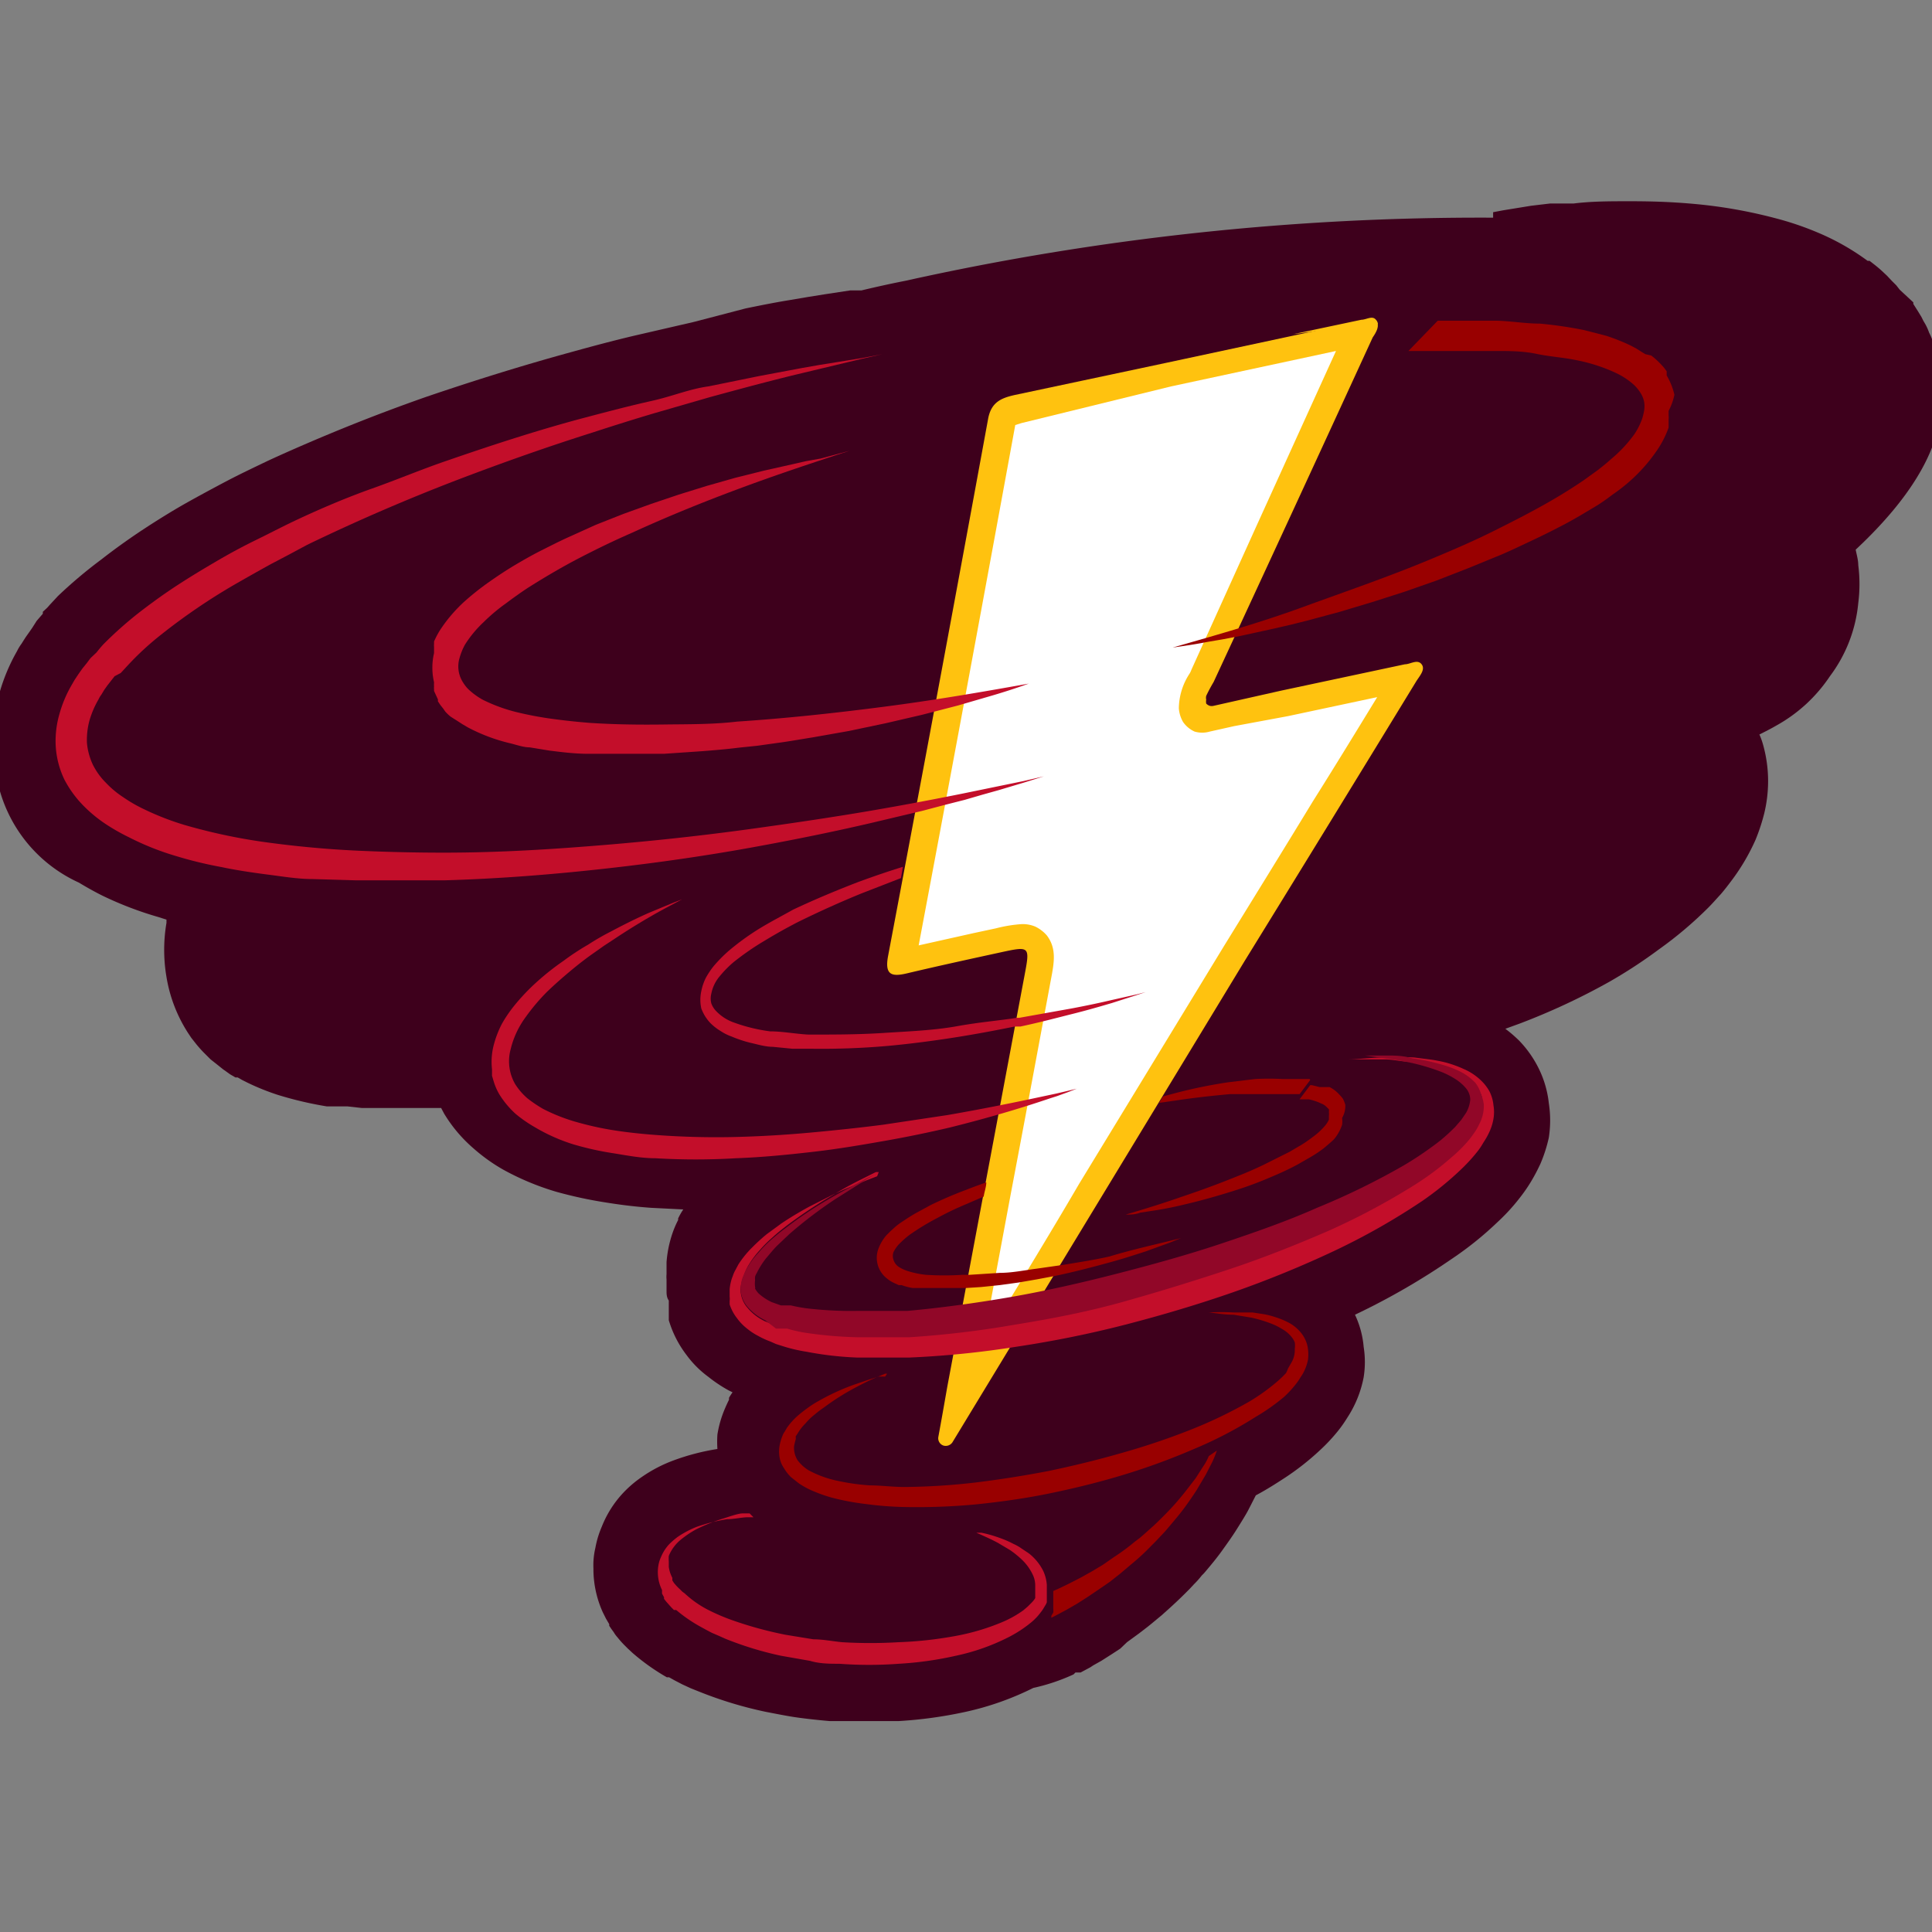<?xml version="1.0" encoding="iso-8859-1"?>
<svg xmlns="http://www.w3.org/2000/svg" width="60" height="60" viewBox="0 0 60 60"><rect x="0" y="0" width="60" height="60" fill="#808080" stroke="none"/><defs><style>.cls-1{fill:#3e001c;}.cls-2{fill:#ffc20f;}.cls-3{fill:#fff;}.cls-4{fill:#900;}.cls-5{fill:#c30e2a;}.cls-6{fill:#910728;}</style></defs><g id="Twister_Wins" data-name="Twister Wins"><path class="cls-1" d="M60.22,11.86a3,3,0,0,0-.12-.43s0-.07,0-.11a3.38,3.38,0,0,0-.09-.41l0-.11,0-.11v0c0-.05,0-.1,0-.13h0a1.6,1.6,0,0,0-.1-.23,1.7,1.7,0,0,0-.11-.25v0l-.07-.12-.06-.12v0l-.11-.18,0,0-.14-.22,0-.05,0,0L59,9l-.11-.14-.13-.13-.16-.17,0,0-.16-.15,0,0c-.12-.11-.25-.21-.38-.31l-.06,0a7.46,7.46,0,0,0-1.53-.87h0a9.46,9.46,0,0,0-1.36-.46h0a15.14,15.14,0,0,0-2.42-.43c-.63-.06-1.27-.09-2-.09h-.12c-.57,0-1.14,0-1.7.07l-.3,0h-.1l-.33,0-.59.07-.86.14-.32.06v.17A82.28,82.28,0,0,0,28.12,8.72c-.46.09-.91.19-1.37.3l-.3,0H26.4l-.79.12-.5.08-.59.1c-.37.06-.79.14-1.37.26L21.54,10l-1.82.42c-.68.16-1.35.34-2,.52-1.53.42-3,.88-4.47,1.38-.83.29-1.65.6-2.42.91s-1.71.71-2.51,1.08c-.48.23-.9.43-1.28.63s-.9.48-1.29.7-.89.53-1.3.8h0c-.47.31-.9.62-1.31.94A14.53,14.53,0,0,0,1.8,18.51l-.26.28-.07.08L1.33,19l0,.06-.19.22L1,19.5l-.14.2c-.08.11-.14.21-.19.29l0,0a1.36,1.36,0,0,0-.14.23,5.79,5.79,0,0,0-.54,1.28,4.86,4.86,0,0,0-.2,1.74,5.56,5.56,0,0,0,.14.91,2.28,2.28,0,0,0,.06.39,4.48,4.48,0,0,0,2.46,2.87c.28.17.54.31.72.4h0a10.89,10.89,0,0,0,1.75.67l.25.08,0,.1a5,5,0,0,0,0,1.68,4.57,4.57,0,0,0,.67,1.74l.1.15,0,0,.11.14,0,0,0,0a3.74,3.74,0,0,0,.27.31h0l.22.22,0,0,0,0,.19.15.2.16.1.07.11.08.17.1.07,0,.14.08,0,0h0l.18.09,0,0a7.36,7.36,0,0,0,.92.37h0a11.34,11.34,0,0,0,1.53.36h0l.33,0,.31,0,.45.05h.17c.35,0,.68,0,1,0H13.7l.09.17a4.47,4.47,0,0,0,.91,1.08,5.5,5.5,0,0,0,.92.66h0a8.23,8.23,0,0,0,1.65.69,13.28,13.28,0,0,0,1.52.33c.43.07.88.13,1.43.17h0l1,.05,0,0h0a2.14,2.14,0,0,0-.16.28l0,0,0,.05v0a2.92,2.92,0,0,0-.14.31,3.58,3.58,0,0,0-.22,1v.05c0,.11,0,.21,0,.32a.86.86,0,0,0,0,.16v.17l0,.18c0,.1,0,.21.07.31V41a3.34,3.34,0,0,0,.55,1.08,3.13,3.13,0,0,0,.68.68,4.31,4.31,0,0,0,.63.42l.12.06a1.63,1.63,0,0,0-.11.17l0,0,0,.06s-.07.14-.12.26a3.36,3.36,0,0,0-.24.82,3.4,3.4,0,0,0,0,.45h0a7.05,7.05,0,0,0-1.35.35h0a4.4,4.4,0,0,0-1,.52,3.53,3.53,0,0,0-.62.54,3.31,3.31,0,0,0-.62,1,3,3,0,0,0-.2.66h0a2.35,2.35,0,0,0-.06.65v.08a3.27,3.27,0,0,0,.29,1.27v0l.1.2,0,0,.1.17,0,.05.06.09,0,0,.08.11a.94.94,0,0,0,.1.14l0,0,0,0,0,0c.05.06.13.16.23.26l.11.11.14.13a6.69,6.69,0,0,0,1.07.76h0l.07,0,.16.09h0l.25.13.26.12.25.1h0a12.37,12.37,0,0,0,2.07.63h0c.36.07.71.14,1,.18s.65.08,1,.11h0c.38,0,.76,0,1.13,0s.65,0,1,0a13.43,13.43,0,0,0,2.1-.29h0a9,9,0,0,0,2.09-.74h0A6.1,6.1,0,0,0,33.34,52l.06-.06.08,0h0l.08,0,.3-.16.09-.06.25-.14h0l.33-.21h0l0,0,.26-.17L35,51l.26-.19.11-.08h0l.26-.2.1-.08h0l0,0,.35-.29v0h0c.18-.16.45-.4.72-.67l.15-.15,0,0,0,0,.13-.14a2.6,2.6,0,0,0,.24-.27l.07-.07,0,0v0c.23-.27.41-.49.56-.7s.31-.43.46-.67.27-.43.36-.6h0l.23-.45c.32-.17.62-.36.91-.55a8.08,8.08,0,0,0,1.08-.85,5.49,5.49,0,0,0,.57-.61,4,4,0,0,0,.28-.4,3.48,3.48,0,0,0,.51-1.26,3,3,0,0,0,0-.94,2.92,2.92,0,0,0-.27-1h0l0,0a21.67,21.67,0,0,0,3-1.73h0a10.43,10.43,0,0,0,1.42-1.14h0a6.14,6.14,0,0,0,.69-.75,5,5,0,0,0,.33-.47l0,0a5.7,5.7,0,0,0,.32-.6h0a4.5,4.5,0,0,0,.26-.81,3.5,3.5,0,0,0,0-1.07,3.22,3.22,0,0,0-.34-1.13,3.43,3.43,0,0,0-.57-.8l0,0,0,0a4,4,0,0,0-.44-.38l.44-.16a20.77,20.77,0,0,0,2.79-1.3,15.19,15.19,0,0,0,1.53-1,12.07,12.07,0,0,0,1.55-1.31h0c.13-.13.25-.27.38-.41h0c.13-.15.25-.31.37-.47h0a6.47,6.47,0,0,0,.71-1.22h0a6,6,0,0,0,.27-.82,4.27,4.27,0,0,0,.12-1h0a4.18,4.18,0,0,0-.15-1.11h0a2.3,2.3,0,0,0-.12-.34c.18-.09.36-.18.53-.28h0A4.78,4.78,0,0,0,56.83,21l0,0a4.48,4.48,0,0,0,.88-2.27,4.66,4.66,0,0,0,0-1.18c0-.16-.05-.32-.08-.48C59.59,15.24,60.55,13.46,60.22,11.86Z"/><path class="cls-2" d="M37.46,21.61a.25.25,0,0,0,0,.12.33.33,0,0,0,0,.12.26.26,0,0,0,.11.07.25.25,0,0,0,.12,0l2.09-.47,3.85-.82c.17,0,.39-.17.52,0s-.08.38-.18.55q-2.65,4.34-5.32,8.67L29.58,44.79h0a.25.25,0,0,1-.29.1.24.24,0,0,1-.15-.26c.1-.54.18-1,.28-1.57l2.4-12.78c.17-.9.16-.9-.76-.7s-1.93.42-2.9.65c-.47.11-.69.05-.58-.54q1.58-8.35,3.11-16.7c.1-.51.42-.63.81-.72l4.71-1,6.07-1.3c.15,0,.34-.14.46,0s0,.35-.11.51q-2.46,5.36-4.94,10.7A5.14,5.14,0,0,0,37.46,21.61Z"/><path class="cls-2" d="M41.26,10.23l-1.11.15,2.13-.45c.15,0,.34-.14.45,0a.2.2,0,0,1,.06.14l-.24,0C42.12,10.13,41.69,10.17,41.26,10.23Z"/><path class="cls-3" d="M30.52,41.74h0v0l.87-4.66c.42-2.21.83-4.41,1.24-6.62.11-.57.19-1-.12-1.41a1.14,1.14,0,0,0-.35-.27,1,1,0,0,0-.44-.08,4.34,4.34,0,0,0-.79.13l-.7.15-1.7.38h0c1.1-5.83,2.08-11.13,3-16.16v0l.19-.06L36.37,12l5.12-1.1h0v0L39,16.38,37,20.8a.61.61,0,0,1-.07.14A2,2,0,0,0,36.61,22a1,1,0,0,0,.13.42.87.87,0,0,0,.36.3.84.84,0,0,0,.47,0l.76-.17L40,22.24l2.77-.59h0v0c-.66,1.08-1.32,2.16-2,3.24-.9,1.48-1.84,3-2.77,4.51l-4.49,7.37C32.53,38.45,31.52,40.09,30.52,41.74Z"/><path class="cls-4" d="M40.69,33.54l-.33.44-.12,0-.41,0H39l-.81,0c-.55.05-1.09.11-1.63.19l-.56.08.12-.2.41-.11a15.51,15.51,0,0,1,1.62-.33l.83-.1a8,8,0,0,1,.85,0h.43l.41,0Z"/><path class="cls-5" d="M27.4,11l-.66.15c-.42.1-1,.24-1.84.44s-1.74.44-2.84.74l-1.73.5q-.91.27-1.92.6c-1.33.42-2.76.92-4.25,1.49q-1.12.43-2.28.93T9.54,16.92L9,17.21l-.59.31q-.58.32-1.17.66a19,19,0,0,0-2.25,1.54,9,9,0,0,0-1,.92l-.24.26L3.56,21l-.11.14-.11.14-.1.14-.09.15a.75.75,0,0,0-.09.15,2.9,2.9,0,0,0-.28.65,2.32,2.32,0,0,0-.08.7,2,2,0,0,0,.18.67,2.12,2.12,0,0,0,.41.57,2.93,2.93,0,0,0,.54.45,4.48,4.48,0,0,0,.6.35,8.55,8.55,0,0,0,1.3.51,17.73,17.73,0,0,0,2.7.56c.91.12,1.82.2,2.71.24s1.78.06,2.65.06c1.75,0,3.43-.11,5-.24s3.1-.3,4.48-.49,2.65-.38,3.76-.57,2.1-.38,2.89-.54l1.85-.38.65-.15-.64.2-.77.23-.5.14-.55.16-.63.16-.68.18-1.56.37c-1.11.26-2.37.52-3.75.77s-2.88.47-4.49.65-3.3.32-5.07.37q-1.34,0-2.7,0L9.71,27.3c-.46,0-.93-.08-1.4-.14s-1-.14-1.42-.23a12.57,12.57,0,0,1-1.44-.35A8.42,8.42,0,0,1,4,26a6.37,6.37,0,0,1-.72-.41,4.31,4.31,0,0,1-.7-.58A3.38,3.38,0,0,1,2,24.21a2.77,2.77,0,0,1-.27-1.05,3,3,0,0,1,.12-1,3.82,3.82,0,0,1,.36-.86l.11-.19.12-.18.12-.17.13-.16.12-.16L3,20.26A3.58,3.58,0,0,1,3.22,20a12,12,0,0,1,1.13-1c.39-.3.78-.58,1.18-.84s.8-.5,1.21-.74.8-.45,1.21-.65.81-.41,1.21-.6c.81-.38,1.61-.72,2.4-1s1.57-.61,2.34-.87c1.53-.53,3-1,4.34-1.35.68-.18,1.33-.35,2-.5S21.41,12.08,22,12l1.57-.32,1.33-.25.57-.1.5-.08.8-.13Z"/><path class="cls-5" d="M21.18,27.93l-.26.14c-.17.09-.42.22-.73.4s-.69.41-1.11.69l-.32.21-.34.24c-.23.16-.46.34-.7.54s-.48.41-.72.64a6.23,6.23,0,0,0-.67.79,2.78,2.78,0,0,0-.47,1A1.42,1.42,0,0,0,16,33.67a2,2,0,0,0,.38.44,4.2,4.2,0,0,0,.49.33,5.63,5.63,0,0,0,1.12.43,9.68,9.68,0,0,0,1.19.25c.41.06.81.1,1.22.13.82.06,1.64.08,2.45.06s1.6-.07,2.36-.14,1.51-.15,2.21-.24l2-.3c1.21-.21,2.22-.42,2.92-.57l.47-.1.34-.08.29-.07-.28.11-.33.12-.22.07-.24.08c-.69.23-1.68.53-2.89.83-.6.14-1.26.28-2,.41s-1.44.25-2.22.34-1.58.17-2.4.2a21,21,0,0,1-2.51,0c-.42,0-.85-.08-1.27-.15a9.29,9.29,0,0,1-1.27-.28A5.58,5.58,0,0,1,16.6,35a4.13,4.13,0,0,1-.59-.41,2.85,2.85,0,0,1-.5-.6,1.84,1.84,0,0,1-.17-.38l-.06-.2,0-.2a2.06,2.06,0,0,1,.06-.78,3.14,3.14,0,0,1,.25-.64,4.3,4.3,0,0,1,.35-.52,6.54,6.54,0,0,1,.77-.81,8,8,0,0,1,.79-.62,7.61,7.61,0,0,1,.76-.5,7.56,7.56,0,0,1,.71-.41c.45-.24.84-.43,1.18-.58l.77-.32Z"/><path class="cls-5" d="M27.29,36.4l-.09,0-.28.14c-.24.12-.59.29-1,.54a15.08,15.08,0,0,0-1.51,1c-.14.11-.28.22-.42.35a3.78,3.78,0,0,0-.4.4,2.8,2.8,0,0,0-.36.49s-.05.09-.07.14l-.06.15A1.55,1.55,0,0,0,23,40a.86.86,0,0,0,.21.61,1.58,1.58,0,0,0,.54.42l.32.13.17.06.17,0a5.57,5.57,0,0,0,.71.14,9.48,9.48,0,0,0,1.5.12c.52,0,1,0,1.58,0a32.93,32.93,0,0,0,3.28-.38c1.1-.19,2.22-.43,3.33-.71s2.21-.6,3.27-1,2.1-.76,3.08-1.2a20.5,20.5,0,0,0,2.74-1.45,9.48,9.48,0,0,0,1.15-.85,4.53,4.53,0,0,0,.49-.49,2.56,2.56,0,0,0,.2-.26l.17-.28a1.2,1.2,0,0,0,.13-.62A.73.73,0,0,0,46,34a1.1,1.1,0,0,0-.17-.25,1.41,1.41,0,0,0-.46-.34,2.33,2.33,0,0,0-.49-.21,6.23,6.23,0,0,0-1-.22c-.3,0-.58-.07-.83-.08-.49,0-.89,0-1.15,0h-.31l.3,0c.27,0,.67-.06,1.17-.06a8.35,8.35,0,0,1,.85,0l.48.06a4.76,4.76,0,0,1,.52.1,3.62,3.62,0,0,1,.55.2,1.79,1.79,0,0,1,.56.38,1.41,1.41,0,0,1,.24.32,1.2,1.2,0,0,1,.12.42,1.25,1.25,0,0,1,0,.43,1.61,1.61,0,0,1-.12.39,2.27,2.27,0,0,1-.19.34,2.11,2.11,0,0,1-.21.31,5.35,5.35,0,0,1-.51.55,9.71,9.71,0,0,1-1.17.95,21,21,0,0,1-2.77,1.57c-1,.47-2.05.9-3.11,1.27s-2.2.71-3.32,1-2.26.52-3.39.69a29,29,0,0,1-3.35.34h-.82l-.8,0a10.34,10.34,0,0,1-1.57-.18,4.94,4.94,0,0,1-.76-.18l-.19-.06-.18-.08a2.48,2.48,0,0,1-.37-.17,1.92,1.92,0,0,1-.35-.23,1.57,1.57,0,0,1-.31-.32,1.37,1.37,0,0,1-.23-.43l0-.11a.51.51,0,0,0,0-.13v-.23a1.43,1.43,0,0,1,.1-.42,1,1,0,0,1,.08-.18l.09-.17a3.12,3.12,0,0,1,.43-.53,5.92,5.92,0,0,1,.45-.41l.45-.33c.28-.19.57-.36.86-.52l.75-.38c.23-.11.43-.2.62-.27l.46-.19.29-.11Z"/><path class="cls-6" d="M27.29,36.4l-.35.21-1,.63a13.61,13.61,0,0,0-1.42,1.08l-.38.36c-.13.13-.24.27-.36.41a2.6,2.6,0,0,0-.28.45.37.37,0,0,0-.05.11.49.49,0,0,0,0,.11.76.76,0,0,0,0,.21.09.09,0,0,1,0,.05.06.06,0,0,0,0,0s0,0,0,0,0,0,0,0a.72.72,0,0,0,.11.15,1.62,1.62,0,0,0,.41.27l.28.1.15,0,.16,0a4.54,4.54,0,0,0,.66.11,11.56,11.56,0,0,0,1.44.06l.76,0,.77,0c1-.09,2.11-.24,3.2-.43s2.19-.44,3.28-.72,2.18-.58,3.23-.93,2.08-.71,3-1.12a22.47,22.47,0,0,0,2.7-1.32,10.72,10.72,0,0,0,1.13-.77,6,6,0,0,0,.46-.42l.19-.22.15-.22a1,1,0,0,0,.13-.41.56.56,0,0,0-.13-.35,1.43,1.43,0,0,0-.35-.3,2.58,2.58,0,0,0-.44-.22,6.69,6.69,0,0,0-.9-.27c-.29-.06-.56-.11-.8-.14l-.66-.09-.49,0-.41,0h.41c.27,0,.66,0,1.16,0,.25,0,.52,0,.82.09a6.23,6.23,0,0,1,1,.22,3.07,3.07,0,0,1,.5.2,1.67,1.67,0,0,1,.45.34A1,1,0,0,1,46,34a1.11,1.11,0,0,1,.08.3,1.19,1.19,0,0,1-.14.61,1.69,1.69,0,0,1-.17.29,2.56,2.56,0,0,1-.2.26,4.45,4.45,0,0,1-.49.48,8.83,8.83,0,0,1-1.15.86,21.6,21.6,0,0,1-2.73,1.45c-1,.43-2,.83-3.09,1.19s-2.16.69-3.27,1-2.22.52-3.33.7a30.24,30.24,0,0,1-3.28.39c-.53,0-1.06,0-1.57,0a12.63,12.63,0,0,1-1.51-.12,4.49,4.49,0,0,1-.71-.15l-.17,0-.17,0L23.76,41a1.68,1.68,0,0,1-.54-.41A.88.88,0,0,1,23,40a1.13,1.13,0,0,1,.06-.32l.06-.14a.61.61,0,0,1,.07-.14,2.47,2.47,0,0,1,.36-.49,3.87,3.87,0,0,1,.4-.41c.14-.12.28-.24.42-.34a12.25,12.25,0,0,1,1.51-1c.44-.25.79-.43,1-.55l.28-.13Z"/><path class="cls-5" d="M23.28,47h-.05l-.16,0c-.13,0-.33.07-.58.15a5.69,5.69,0,0,0-.86.34,3.08,3.08,0,0,0-.48.32,1.27,1.27,0,0,0-.38.51,1,1,0,0,0,0,.17v.17a1,1,0,0,0,.11.34l0,.08.05.08,0,0,0,0,.06.07a1.59,1.59,0,0,0,.13.13l.07.07.08.06A3.18,3.18,0,0,0,22,50a6.26,6.26,0,0,0,.75.32,11.84,11.84,0,0,0,1.65.45l.86.14c.29,0,.59.06.89.09a14.74,14.74,0,0,0,1.76,0,12,12,0,0,0,1.69-.18,7,7,0,0,0,1.54-.45,3.38,3.38,0,0,0,.64-.36l.07-.06.07-.06.12-.12a.76.76,0,0,0,.11-.14l0-.07,0,0,0,0,0-.07,0-.08s0-.06,0-.09v-.08a.77.77,0,0,0-.06-.3,1.58,1.58,0,0,0-.33-.48,3,3,0,0,0-.39-.32l-.37-.22c-.22-.12-.41-.2-.54-.26l-.14-.06-.05,0h.05l.16,0a4,4,0,0,1,.59.17,3,3,0,0,1,.41.18,1.34,1.34,0,0,1,.23.13l.24.16a1.59,1.59,0,0,1,.45.55,1.24,1.24,0,0,1,.11.43v.12s0,.08,0,.12l0,.12,0,.12a.08.08,0,0,0,0,0l0,.06a.47.47,0,0,1-.05.1l-.06.1a.86.86,0,0,1-.07.1,2.09,2.09,0,0,1-.14.17l-.08.08-.08.07a3.88,3.88,0,0,1-.72.47,6.64,6.64,0,0,1-1.62.57,10.74,10.74,0,0,1-1.78.25,12.56,12.56,0,0,1-1.84,0c-.3,0-.61,0-.91-.09l-.91-.16a10.47,10.47,0,0,1-1.73-.53l-.2-.09-.21-.09-.19-.1-.2-.11A4.56,4.56,0,0,1,21,50L20.93,50l-.08-.08-.16-.18-.07-.09,0,0a.1.1,0,0,0,0-.05l-.06-.11,0-.11a1.25,1.25,0,0,1-.11-.78,1,1,0,0,1,.08-.25,1.36,1.36,0,0,1,.24-.38,2.26,2.26,0,0,1,.29-.25,3.1,3.1,0,0,1,.57-.3,5.29,5.29,0,0,1,.95-.24c.2,0,.41-.05.61-.06h.21Z"/><path class="cls-4" d="M37.79,45.05a3.27,3.27,0,0,1-.14.35l-.2.39-.29.49c-.11.17-.24.36-.38.55s-.31.39-.48.59a3.85,3.85,0,0,1-.27.3l-.14.15-.15.15a6.76,6.76,0,0,1-.62.57l-.33.28-.33.26-.35.24-.34.23-.33.21-.33.19-.32.17-.14.07,0-.06.06-.1a.37.37,0,0,0,0-.11l0,0,0-.07h0s0,0,0,0l0,0,0-.12h0l0-.13s0-.09,0-.13v-.11h0v0l.18-.08.33-.16.35-.18.34-.19.35-.21.33-.23a6.42,6.42,0,0,0,.65-.48l.16-.12.15-.13.29-.26c.18-.17.36-.35.52-.52s.3-.34.43-.5l.34-.44.23-.36a1.64,1.64,0,0,0,.18-.33Z"/><path class="cls-5" d="M35.58,30.81l-.27.09-.78.25c-.34.1-.75.22-1.23.34s-1,.26-1.61.39l-.18,0c-.54.11-1.12.22-1.74.32s-1.42.21-2.18.28a23.47,23.47,0,0,1-2.37.09l-.61,0L24,32.51c-.21,0-.42-.06-.63-.11a3.79,3.79,0,0,1-.65-.21,1.54,1.54,0,0,1-.34-.17,1.64,1.64,0,0,1-.33-.26,1.34,1.34,0,0,1-.27-.44,1.24,1.24,0,0,1,0-.54,1.57,1.57,0,0,1,.15-.43,2.7,2.7,0,0,1,.22-.33,4.45,4.45,0,0,1,.48-.49,7.94,7.94,0,0,1,1-.72c.35-.21.7-.39,1-.56.7-.33,1.38-.61,2-.85q.73-.27,1.41-.48l-.06.35-1.21.47c-.64.26-1.31.56-2,.9-.33.17-.67.36-1,.56a8.36,8.36,0,0,0-1,.69,3.42,3.42,0,0,0-.42.43,1.18,1.18,0,0,0-.26.54.61.61,0,0,0,0,.3.67.67,0,0,0,.16.25,1.41,1.41,0,0,0,.5.33,5.27,5.27,0,0,0,1.17.29c.39,0,.79.08,1.19.1.77,0,1.55,0,2.32-.05S29,32,29.72,31.87s1.28-.17,1.85-.26h.08l1.62-.29c.48-.09.9-.18,1.24-.26l.8-.18Z"/><path class="cls-5" d="M26.38,14c-1.14.37-2.28.75-3.41,1.17s-2.24.87-3.33,1.37c-.55.24-1.09.5-1.63.78s-1.05.58-1.56.9c-.25.16-.5.34-.74.52a5.57,5.57,0,0,0-.69.58,3.54,3.54,0,0,0-.58.7,1.94,1.94,0,0,0-.17.42.91.91,0,0,0,.09.72,1.24,1.24,0,0,0,.17.23,2.19,2.19,0,0,0,.46.34,5.08,5.08,0,0,0,1.07.39,10.71,10.71,0,0,0,1.13.21c.37.05.75.09,1.13.12.76.05,1.53.06,2.29.05s1.52,0,2.28-.09c1.52-.1,3-.26,4.55-.46s3-.45,4.51-.72c-.36.13-.73.25-1.1.36l-.55.16-.55.16-1.12.29-1.12.26-1.14.24-1.13.2c-.38.06-.76.13-1.15.18l-.57.08-.58.06c-.39.05-.77.08-1.15.11l-1.17.08-1.17,0c-.4,0-.79,0-1.19,0s-.8-.05-1.2-.1l-.61-.1c-.2,0-.41-.08-.62-.13a5.52,5.52,0,0,1-1.3-.49l-.17-.1-.17-.11L14,22.26a1.29,1.29,0,0,1-.17-.16L13.76,22l-.08-.1-.08-.12,0-.06,0,0,0,0-.06-.13-.06-.13,0-.06a.19.19,0,0,1,0-.07,1,1,0,0,1,0-.14,2,2,0,0,1,0-.91l0-.1,0-.09a.36.36,0,0,1,0-.09l0-.08a3,3,0,0,1,.16-.31,4.41,4.41,0,0,1,.36-.49,4.83,4.83,0,0,1,.38-.4,8.3,8.3,0,0,1,.8-.64c.27-.19.54-.37.81-.53s.55-.32.83-.46.55-.28.84-.41l.84-.38.86-.34.86-.31.86-.29.87-.27.88-.25.88-.22.89-.2.44-.1.45-.08Z"/><path class="cls-4" d="M36.68,38.45c-.18.07-.36.15-.54.21l-.55.2c-.37.12-.74.24-1.11.34-.58.16-1.16.31-1.74.43l-.53.1-.58.1-.58.08-.58.06L30,40h-.73l-.61,0-.32,0a1.89,1.89,0,0,1-.34-.09l-.09,0-.13-.06a1,1,0,0,1-.24-.15.81.81,0,0,1-.26-.92,1.38,1.38,0,0,1,.25-.42l.06-.06.06-.06.11-.1a1.81,1.81,0,0,1,.23-.18c.15-.1.3-.2.46-.29l.46-.25c.31-.15.63-.29.94-.41s.52-.2.78-.29c0,.14-.06.29-.08.44h0l-.53.23a9.3,9.3,0,0,0-.9.43,7.56,7.56,0,0,0-.86.52,2.91,2.91,0,0,0-.37.33,1.28,1.28,0,0,0-.14.21.36.36,0,0,0,0,.25.41.41,0,0,0,.17.22,1.23,1.23,0,0,0,.26.12,2.9,2.9,0,0,0,.57.12,8.78,8.78,0,0,0,1.15,0h.22l.93-.06c.38,0,.76-.08,1.14-.13l.84-.12h0c.48-.08,1-.16,1.43-.26C35.18,38.8,35.93,38.64,36.68,38.45Z"/><path class="cls-4" d="M27.55,42.66l-.06,0-.19.08c-.17.07-.41.18-.71.34a7.38,7.38,0,0,0-1,.63,3.15,3.15,0,0,0-.29.22,1.79,1.79,0,0,0-.28.27,1.54,1.54,0,0,0-.25.32l-.06.09a.3.3,0,0,1,0,.1,1.6,1.6,0,0,0-.05.21.73.73,0,0,0,.11.43,1.26,1.26,0,0,0,.34.31,3.31,3.31,0,0,0,.91.33,6.82,6.82,0,0,0,1,.14c.34,0,.7.05,1.06.05a20.51,20.51,0,0,0,2.22-.14q1.14-.14,2.28-.36c.76-.16,1.5-.34,2.23-.55a22,22,0,0,0,2.12-.71,14.11,14.11,0,0,0,1.88-.9,6.26,6.26,0,0,0,.79-.56,3.4,3.4,0,0,0,.34-.32A1.15,1.15,0,0,0,40,42.5l.11-.19a.77.77,0,0,0,.1-.42.65.65,0,0,0,0-.2.59.59,0,0,0-.1-.17,1,1,0,0,0-.3-.25,1.91,1.91,0,0,0-.32-.16,4.19,4.19,0,0,0-.63-.19l-.55-.09c-.33,0-.6-.06-.78-.07h-.21l.21,0a7.12,7.12,0,0,1,.8,0l.57,0,.33.05a2.37,2.37,0,0,1,.36.09,2.5,2.5,0,0,1,.38.15,1.24,1.24,0,0,1,.39.29,1,1,0,0,1,.17.25.91.91,0,0,1,.09.31,1.22,1.22,0,0,1,0,.33,1.4,1.4,0,0,1-.09.29,1.23,1.23,0,0,1-.14.25,1.7,1.7,0,0,1-.15.22,3.33,3.33,0,0,1-.36.39A6.33,6.33,0,0,1,39,44a12.65,12.65,0,0,1-1.92,1,20.49,20.49,0,0,1-2.15.79c-.75.23-1.52.42-2.29.58s-1.55.27-2.33.35a19.57,19.57,0,0,1-2.3.08,10.38,10.38,0,0,1-1.11-.09,7.76,7.76,0,0,1-1.07-.2,4.56,4.56,0,0,1-.52-.18,2.49,2.49,0,0,1-.51-.27l-.24-.19a1.39,1.39,0,0,1-.21-.27.85.85,0,0,1-.14-.34,1.09,1.09,0,0,1,0-.36,1.58,1.58,0,0,1,.09-.31.54.54,0,0,1,.07-.13l.07-.12a2.17,2.17,0,0,1,.32-.36,4.19,4.19,0,0,1,.33-.26,3,3,0,0,1,.33-.21A6.94,6.94,0,0,1,26.53,43l.44-.15.32-.1.2,0Z"/><path class="cls-4" d="M52,12.26a2.09,2.09,0,0,0-.24-.6l0-.07,0-.06-.09-.12-.1-.11-.09-.09-.1-.09-.1-.08L51.1,11l-.1-.06-.19-.12-.19-.1a6.52,6.52,0,0,0-.73-.29l-.7-.18a12.92,12.92,0,0,0-1.37-.2c-.45,0-.9-.08-1.34-.09H45.16l-.51,0-.91.94h.14c.85,0,1.71,0,2.56,0,.43,0,.85,0,1.28.09s.84.11,1.26.2a5.28,5.28,0,0,1,1.22.4,2.32,2.32,0,0,1,.53.35,1.27,1.27,0,0,1,.21.25.81.81,0,0,1,.12.29.82.82,0,0,1,0,.27A2,2,0,0,1,51,13a2.16,2.16,0,0,1-.24.48,4.15,4.15,0,0,1-.73.78c-.13.12-.27.23-.41.34l-.43.31q-.44.3-.9.57c-.61.36-1.24.68-1.88,1s-1.29.6-1.94.87c-1.31.55-2.63,1-4,1.5s-2.69.87-4.05,1.26c.35-.05.7-.1,1.05-.17l.53-.09.52-.1,1.05-.23.52-.12.52-.13,1-.27,1-.3,1-.32,1-.35,1-.39,1-.41c.33-.14.66-.3,1-.46s.66-.32,1-.5.65-.37,1-.58c.16-.1.31-.21.47-.33a5.32,5.32,0,0,0,.47-.36,5.13,5.13,0,0,0,.9-1,3.06,3.06,0,0,0,.37-.72l0-.12v-.06l0-.07a.59.59,0,0,0,0-.13s0-.09,0-.14A1.87,1.87,0,0,0,52,12.26Z"/><path class="cls-4" d="M41.78,34.31a1.34,1.34,0,0,0-.07-.18A.91.91,0,0,0,41.6,34a1,1,0,0,0-.31-.24l-.09,0-.1,0-.06,0-.06,0-.24-.06h-.05l-.33.44.28,0a1.63,1.63,0,0,1,.39.13.45.45,0,0,1,.17.11l.07.07a.36.36,0,0,1,0,.09.49.49,0,0,1,0,.12l0,.11a.76.76,0,0,1-.12.19,2.08,2.08,0,0,1-.34.32c-.12.09-.24.18-.37.26l-.39.23-.82.41c-.27.13-.55.25-.83.36q-.84.34-1.71.63c-.57.2-1.15.38-1.73.55.15,0,.3,0,.45-.06l.46-.07q.45-.07.9-.18c.6-.14,1.19-.31,1.77-.5q.45-.15.87-.33c.29-.12.58-.25.86-.4l.42-.24a3.83,3.83,0,0,0,.42-.28l.2-.17.11-.1.05-.06,0,0,0,0a1.39,1.39,0,0,0,.21-.4.76.76,0,0,0,0-.21A.75.75,0,0,0,41.78,34.31Z"/></g></svg>